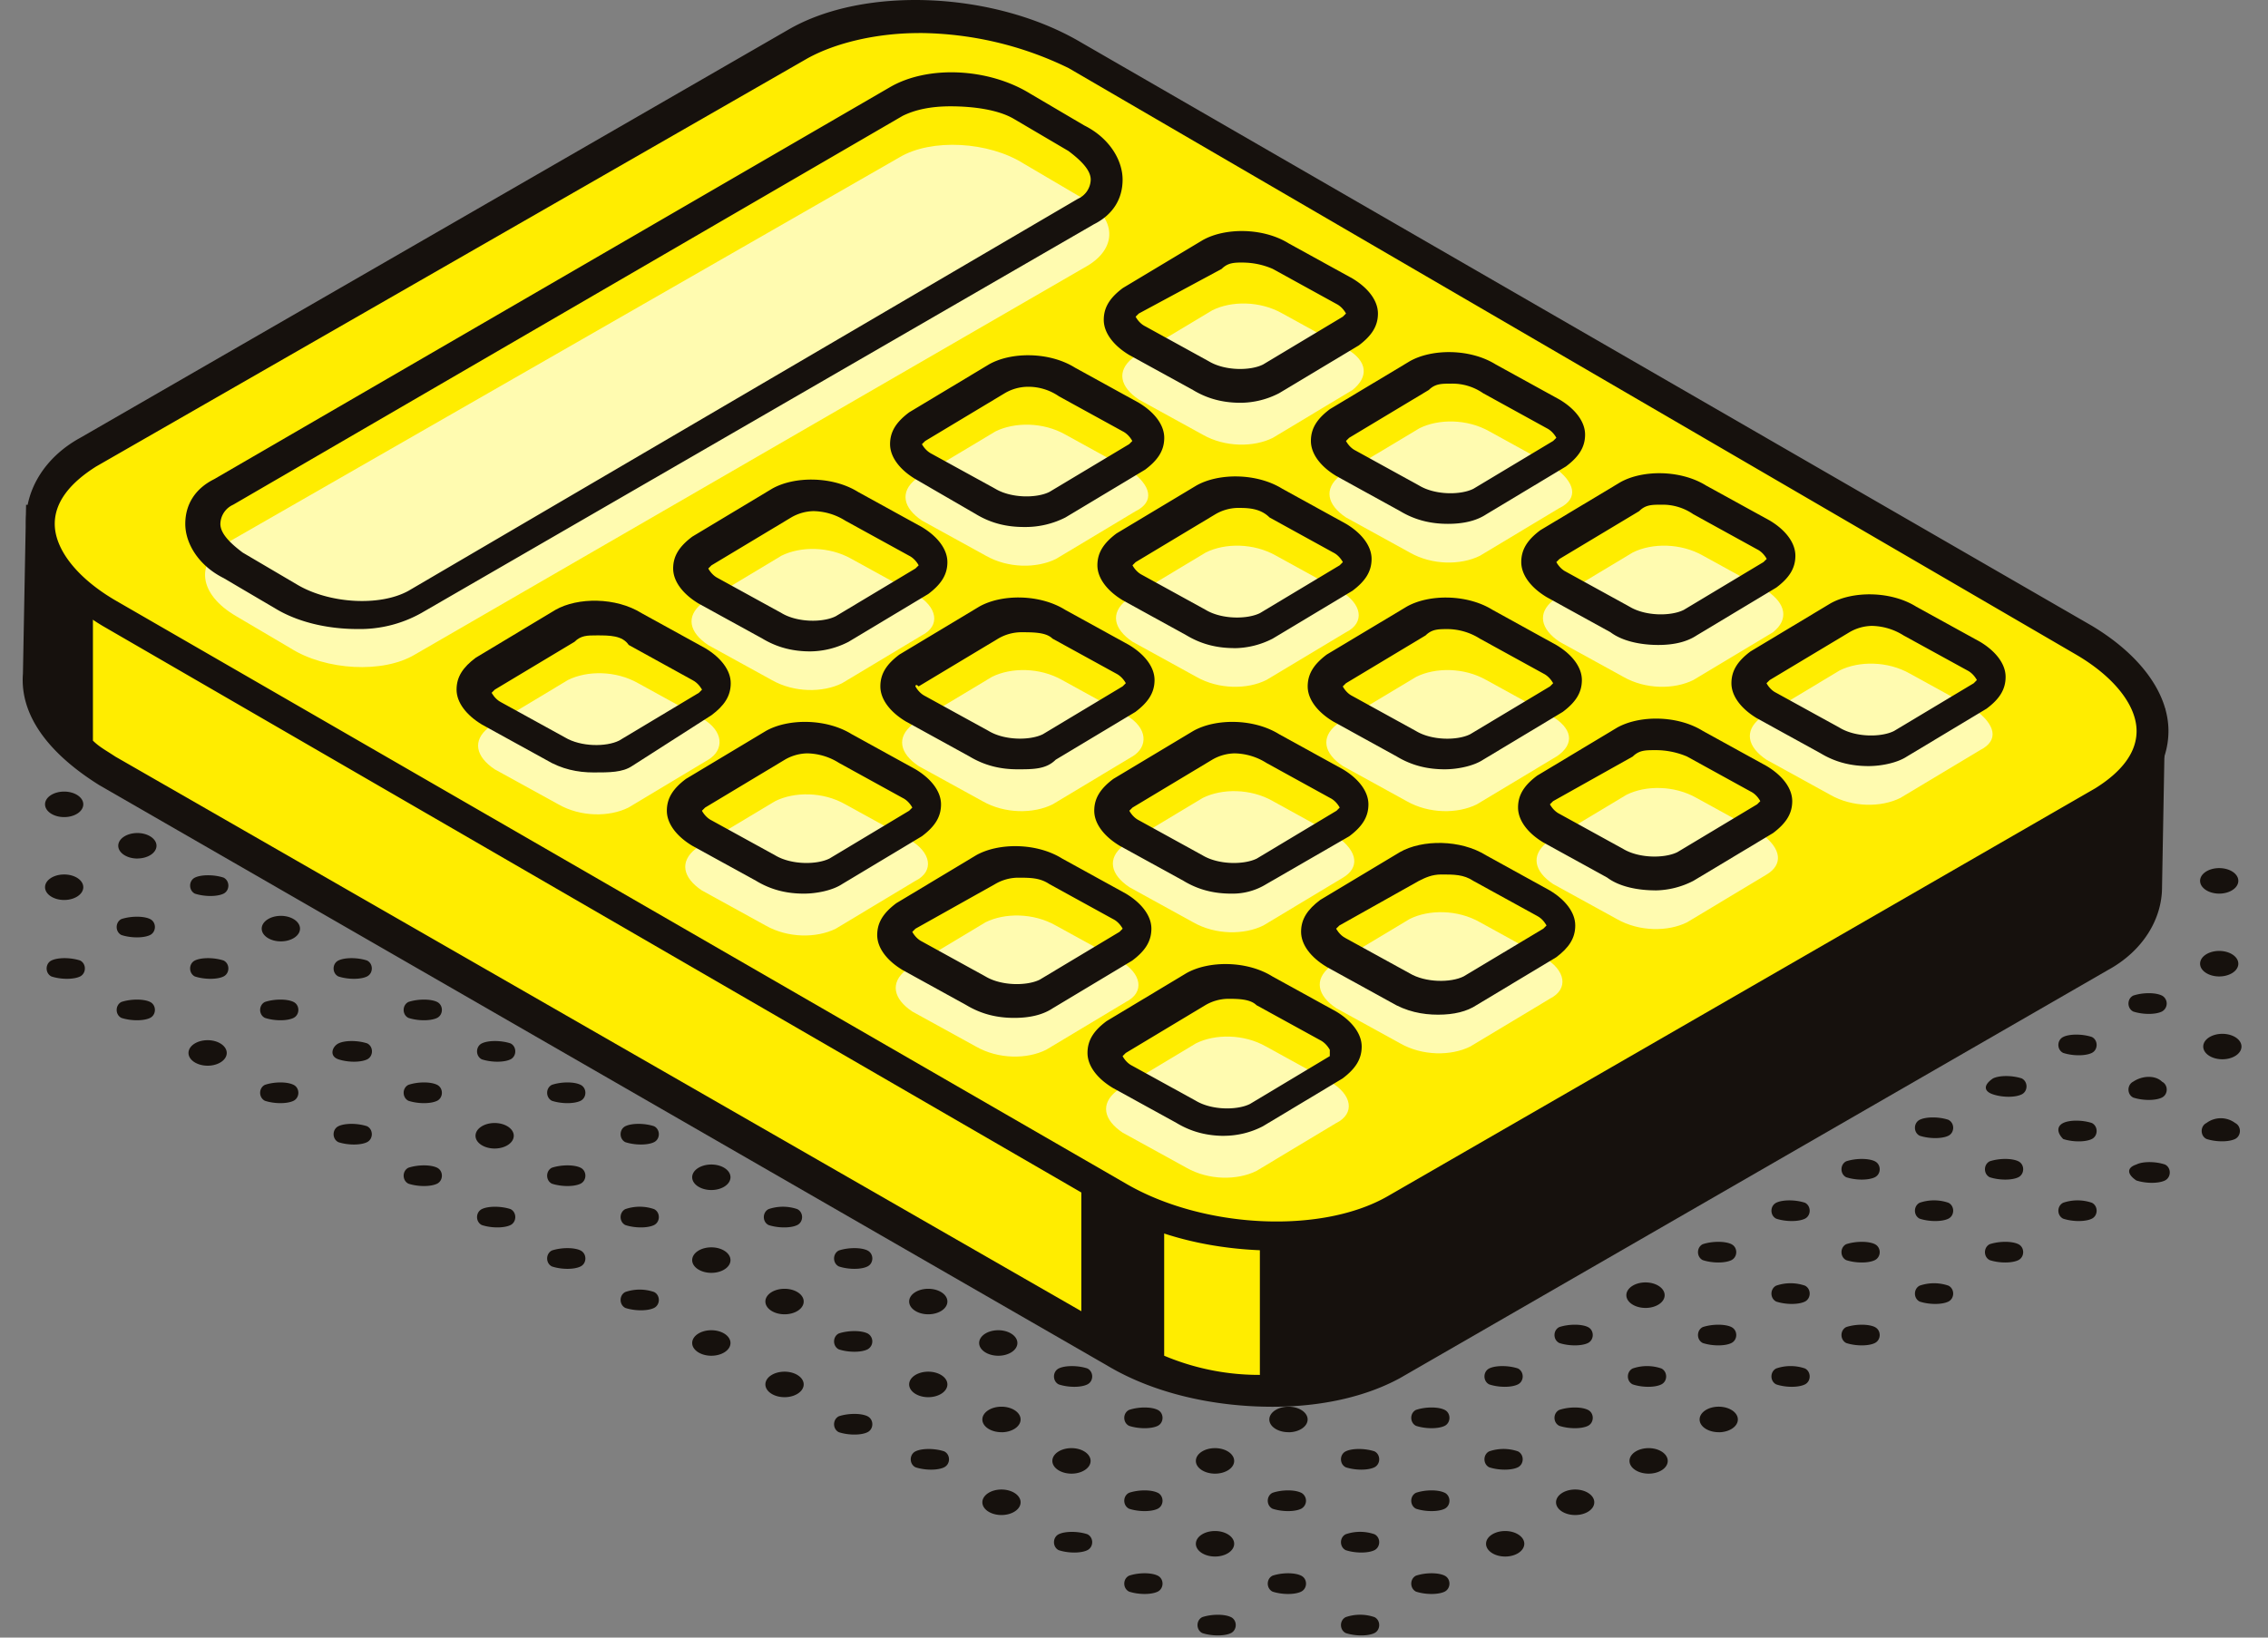 <svg width="36" height="26" fill="none" xmlns="http://www.w3.org/2000/svg"><rect width="100%" height="100%" fill="#808080" stroke="none"/><path d="M13.77 22.486c.102.05.102.203 0 .253-.1.05-.303.05-.455 0-.101-.05-.101-.202 0-.253.152-.05.354-.05.456 0zm.964-.303c.168 0 .304-.091.304-.203 0-.111-.136-.202-.304-.202-.167 0-.303.09-.303.202 0 .112.136.203.303.203zm1.112-.658c.167 0 .303-.09.303-.202 0-.112-.136-.203-.303-.203-.168 0-.304.09-.304.203 0 .111.136.202.304.202zm-3.393.658c.168 0 .304-.091.304-.203 0-.111-.136-.202-.304-.202-.168 0-.304.09-.304.202 0 .112.136.203.304.203zm1.317-1.013a.144.144 0 0 1 0 .254c-.1.05-.303.05-.455 0-.101-.05-.101-.203 0-.253.152-.05.354-.05.456 0zm.964-.303c.168 0 .304-.09.304-.203 0-.112-.136-.202-.304-.202-.167 0-.303.09-.303.202 0 .112.136.203.303.203zm-3.444.658c.169 0 .305-.09.305-.202 0-.112-.136-.203-.304-.203-.168 0-.304.09-.304.203 0 .111.136.202.304.202zm1.163-.658c.168 0 .304-.09.304-.203 0-.112-.136-.202-.304-.202-.168 0-.304.09-.304.202 0 .112.136.203.304.203zm1.317-1.013c.102.051.102.203 0 .253-.1.051-.303.051-.455 0-.101-.05-.101-.202 0-.253.152-.05.354-.05.456 0zm-3.388.659c.101.05.101.202 0 .253-.101.05-.304.05-.456 0-.1-.051-.1-.203 0-.253a.702.702 0 0 1 .456 0zm.908-.304c.169 0 .305-.09.305-.202 0-.112-.136-.203-.304-.203-.168 0-.304.09-.304.203 0 .111.136.202.304.202zm1.365-1.012c.102.05.102.203 0 .253-.1.05-.303.05-.455 0-.101-.05-.101-.202 0-.253a.702.702 0 0 1 .455 0zm-3.439.657c.101.051.101.203 0 .253-.101.051-.304.051-.456 0-.1-.05-.1-.202 0-.253.152-.05.355-.05.456 0zm1.166-.657c.101.05.101.203 0 .253-.101.05-.304.05-.456 0-.1-.05-.1-.202 0-.253a.702.702 0 0 1 .456 0zm.908-.303c.169 0 .305-.091.305-.203 0-.112-.136-.202-.304-.202-.168 0-.304.09-.304.202 0 .112.136.203.304.203zm-3.186.303c.1.05.1.203 0 .253-.102.05-.304.05-.456 0-.101-.05-.101-.202 0-.253.101-.05.304-.05.456 0zm1.112-.657c.101.05.101.202 0 .253-.101.05-.304.05-.456 0-.1-.05-.1-.203 0-.253.152-.05.355-.05.456 0zm1.166-.659c.101.05.101.203 0 .253-.101.05-.304.05-.456 0-.1-.05-.1-.202 0-.253.102-.05.304-.05.456 0zm-3.443.659c.1.05.1.202 0 .253-.102.05-.304.05-.456 0-.101-.05-.101-.203 0-.253.152-.05.354-.05.456 0zm.912-.305c.168 0 .304-.09.304-.203 0-.111-.136-.202-.304-.202-.167 0-.303.09-.303.203 0 .111.136.202.303.202zm1.365-1.011c.101.05.101.202 0 .253-.101.05-.304.05-.456 0-.1-.051-.1-.203 0-.253.152-.051.355-.051.456 0zm-3.39.657c.101.05.101.203 0 .253-.1.05-.303.05-.455 0-.101-.05-.101-.202 0-.253.101-.05.303-.05.455 0zm1.113-.657c.1.05.1.202 0 .253-.102.05-.304.05-.456 0-.101-.051-.101-.203 0-.253.152-.051.354-.051.456 0zm1.165-.658c.1.05.1.202 0 .253-.102.05-.304.05-.456 0-.101-.05-.101-.203 0-.253.101-.05.304-.05.456 0zm-3.444.658c.101.05.101.202 0 .253-.101.05-.303.05-.455 0-.101-.051-.101-.203 0-.253.152-.051.354-.051.455 0zm1.169-.658c.1.05.1.202 0 .253-.102.05-.304.05-.456 0-.152-.05-.101-.203 0-.253.101-.05.304-.05.456 0zm1.11-.658c.1.05.1.202 0 .253-.102.05-.304.05-.456 0-.101-.05-.101-.202 0-.253.152-.05.354-.05.456 0zM3.296 16.92c.167 0 .303-.09.303-.202 0-.112-.136-.203-.303-.203-.168 0-.304.09-.304.203 0 .111.136.202.304.202zm1.364-1.012c.101.05.101.202 0 .253-.101.05-.303.05-.455 0-.101-.05-.101-.202 0-.253.152-.05.354-.05.455 0zm1.166-.658c.101.05.101.202 0 .253-.1.05-.303.05-.455 0-.101-.05-.101-.203 0-.253.101-.05.303-.05.455 0zm-3.443.658c.101.05.101.202 0 .253-.101.05-.304.05-.456 0-.1-.05-.1-.202 0-.253.152-.05.355-.05.456 0zm1.166-.658c.101.05.101.202 0 .253-.101.05-.304.05-.456 0-.1-.05-.1-.203 0-.253.102-.05.304-.05.456 0zm.909-.304c.168 0 .304-.09.304-.202 0-.112-.136-.203-.304-.203-.168 0-.304.091-.304.203 0 .112.136.202.304.202zm-3.186.304c.1.05.1.202 0 .253-.102.05-.304.05-.456 0-.101-.05-.101-.203 0-.253.101-.05.304-.05.456 0zm1.111-.658c.101.05.101.202 0 .253-.101.05-.304.05-.456 0-.1-.05-.1-.203 0-.253.152-.05.355-.05.456 0zm1.166-.658c.101.051.101.203 0 .254-.101.05-.304.05-.456 0-.1-.051-.1-.203 0-.254.102-.05.304-.05.456 0zm-2.531.355c.168 0 .304-.091.304-.203 0-.112-.136-.202-.304-.202-.167 0-.303.09-.303.202 0 .112.136.203.303.203zm1.162-.659c.168 0 .304-.09.304-.202 0-.111-.136-.202-.303-.202-.168 0-.304.09-.304.202 0 .112.136.203.304.203zm-1.162-.657c.168 0 .304-.09.304-.203 0-.111-.136-.202-.304-.202-.167 0-.303.09-.303.202 0 .112.136.203.303.203zm20.799 12.702c.1.05.1.202 0 .253-.102.05-.304.05-.456 0-.101-.05-.101-.203 0-.253a.702.702 0 0 1 .456 0zm1.115-.658c.1.05.1.202 0 .253-.101.05-.304.05-.456 0-.1-.051-.1-.203 0-.253.152-.051.355-.051.456 0zm.96-.304c.167 0 .303-.09.303-.203 0-.111-.136-.202-.303-.202-.168 0-.304.09-.304.203 0 .111.136.202.303.202zm1.111-.659c.168 0 .303-.09.303-.202 0-.112-.136-.203-.303-.203-.168 0-.304.091-.304.203 0 .112.136.202.304.202zm1.166-.657c.168 0 .303-.09.303-.202 0-.112-.136-.203-.303-.203-.168 0-.304.09-.304.203 0 .111.136.202.304.202zm1.112-.657c.168 0 .304-.091.304-.203 0-.112-.136-.203-.304-.203-.168 0-.303.091-.303.203 0 .112.135.202.303.202zm1.369-1.013c.1.051.1.203 0 .253-.102.051-.304.051-.456 0-.101-.05-.101-.202 0-.253a.702.702 0 0 1 .456 0zm1.11-.657c.102.05.102.202 0 .253-.1.05-.303.05-.455 0-.1-.05-.1-.203 0-.253.152-.05.355-.05.456 0zm1.167-.658c.101.05.101.202 0 .253-.101.05-.304.05-.456 0-.1-.05-.1-.202 0-.253a.702.702 0 0 1 .456 0zm1.111-.658c.101.05.101.202 0 .253-.101.05-.303.05-.455 0-.101-.05-.101-.203 0-.253.152-.05.354-.05.455 0zm1.166-.658c.101.05.101.203 0 .253-.101.05-.303.05-.455 0-.102-.05-.102-.202 0-.253a.702.702 0 0 1 .455 0zM19.54 25.675c.1.05.1.202 0 .253-.102.05-.305.05-.456 0-.101-.05-.101-.203 0-.253.151-.05.354-.05.455 0zm1.114-.658c.102.05.102.202 0 .253-.1.05-.303.05-.455 0-.101-.051-.101-.203 0-.253.152-.051.354-.051.455 0zm1.163-.658c.1.05.1.202 0 .253-.102.05-.304.05-.456 0-.101-.05-.101-.203 0-.253a.7.7 0 0 1 .456 0zm1.115-.659c.1.051.1.203 0 .254-.101.05-.304.05-.456 0-.1-.051-.1-.203 0-.253.152-.051.355-.051.456 0zm1.162-.657c.101.05.101.202 0 .253-.101.05-.304.05-.456 0-.1-.05-.1-.203 0-.253a.702.702 0 0 1 .456 0zm1.112-.658c.101.05.101.202 0 .253-.101.05-.303.05-.455 0-.102-.051-.102-.203 0-.253.151-.051.354-.051.455 0zm1.165-.658c.101.051.101.203 0 .253-.101.051-.303.051-.455 0-.102-.05-.102-.202 0-.253a.702.702 0 0 1 .455 0zm1.112-.657c.102.05.102.202 0 .253-.1.05-.303.05-.455 0-.101-.05-.101-.203 0-.253.152-.05.354-.05.456 0zm1.167-.658c.1.05.1.202 0 .253-.102.05-.304.05-.456 0-.101-.05-.101-.202 0-.253a.702.702 0 0 1 .456 0zm1.11-.658c.102.05.102.202 0 .253-.1.05-.303.05-.455 0-.1-.05-.1-.203 0-.253.152-.05.355-.05.456 0zm1.167-.658c.101.05.101.203 0 .253-.101.05-.304.05-.456 0-.1-.05-.1-.202 0-.253a.702.702 0 0 1 .456 0zm1.111-.658c.101.05.101.202 0 .253-.101.05-.303.05-.455 0-.101-.05-.101-.203 0-.253.152-.05.354-.05.455 0zm-13.661 6.579c.101.05.101.202 0 .253-.101.05-.304.05-.455 0-.102-.051-.102-.203 0-.253.151-.051.354-.051.455 0zm.909-.304c.168 0 .304-.09.304-.203 0-.111-.136-.202-.304-.202-.168 0-.304.09-.304.203 0 .111.136.202.304.202zm1.368-1.013a.144.144 0 0 1 0 .254c-.1.05-.303.05-.455 0-.101-.051-.101-.203 0-.253.152-.051.354-.051.455 0zm1.163-.657c.1.05.1.202 0 .253-.102.05-.304.05-.456 0-.101-.05-.101-.203 0-.253.101-.05.304-.05.456 0zm1.115-.658c.1.05.1.202 0 .253-.101.05-.304.05-.456 0-.1-.051-.1-.203 0-.253.152-.051.355-.051.456 0zm1.162-.658c.101.051.101.203 0 .253-.101.051-.304.051-.456 0-.1-.05-.1-.202 0-.253.102-.05.304-.05.456 0zm1.112-.657c.101.05.101.202 0 .253-.101.05-.303.05-.455 0-.102-.05-.102-.203 0-.253.151-.05.354-.05.455 0zm.914-.304c.167 0 .303-.09.303-.202 0-.112-.136-.203-.304-.203-.168 0-.304.091-.304.203 0 .111.136.202.304.202zm1.363-1.012c.102.05.102.202 0 .253-.1.05-.303.05-.455 0-.101-.05-.101-.203 0-.253.152-.05.354-.05.456 0zm1.167-.658c.1.05.1.203 0 .253-.102.05-.304.05-.456 0-.101-.05-.101-.202 0-.253.101-.05.304-.05.456 0zm1.11-.658c.102.05.102.202 0 .253-.1.05-.303.05-.455 0-.1-.05-.1-.203 0-.253.152-.05.355-.05.456 0zm1.167-.658c.101.05.101.202 0 .252-.101.05-.304.05-.456 0-.1-.05-.1-.202 0-.253.102-.05.304-.05.456 0zM17.26 24.359c.102.05.102.202 0 .253-.1.05-.303.05-.455 0-.1-.05-.1-.203 0-.253.102-.05.304-.05.456 0zm1.117-.659c.101.051.101.203 0 .254-.101.05-.304.05-.455 0-.102-.051-.102-.203 0-.253.151-.051.354-.051.455 0zm.909-.303c.168 0 .304-.09.304-.202 0-.112-.136-.203-.304-.203-.168 0-.304.09-.304.203 0 .111.136.202.304.202zm1.166-.657c.168 0 .304-.091.304-.203 0-.112-.136-.203-.304-.203-.168 0-.304.091-.304.203 0 .112.136.202.304.202zm7.031-4.302c.101.05.101.202 0 .253-.101.05-.304.05-.456 0l.456-.253zm1.166-.658c.101.05.101.202 0 .253-.101.05-.304.05-.456 0l.456-.253zm-12.753 6.274c.168 0 .304-.09.304-.202 0-.112-.136-.203-.304-.203-.167 0-.303.091-.303.203 0 .112.136.202.303.202zm1.112-.657c.167 0 .303-.09.303-.202 0-.112-.136-.203-.303-.203-.168 0-.304.09-.304.203 0 .111.136.202.304.202zm1.369-1.012c.101.05.101.202 0 .253-.101.05-.304.05-.455 0-.102-.051-.102-.203 0-.253.151-.051.354-.051.455 0zm-3.39.658c.102.05.102.202 0 .253-.1.05-.303.05-.455 0-.101-.05-.101-.203 0-.253.101-.05.304-.05.455 0zm.909-.303c.168 0 .304-.091.304-.203 0-.112-.136-.203-.304-.203-.167 0-.303.091-.303.203 0 .112.136.202.303.202zm1.364-1.013c.102.051.102.203 0 .253-.1.051-.303.051-.455 0-.1-.05-.1-.202 0-.253.102-.05.304-.05.456 0zm16.65-3.238c.101-.051.303-.051.455 0 .101.05.101.202 0 .253-.101.05-.303.05-.455 0-.152-.102-.152-.203 0-.253zm1.569-.659c.1.05.1.202 0 .253-.102.05-.304.05-.456 0-.101-.05-.101-.203 0-.253a.38.38 0 0 1 .456 0zm-2.73 0c.101-.05.303-.05.455 0 .101.051.101.203 0 .254-.101.05-.303.05-.455 0-.102-.102-.102-.203 0-.254zm1.567-.657c.102.05.102.203 0 .253-.1.05-.303.05-.455 0-.101-.05-.101-.202 0-.253.152-.101.354-.101.456 0zm.959-.355c.168 0 .304-.09.304-.202 0-.112-.136-.202-.304-.202-.167 0-.303.09-.303.202 0 .112.136.202.303.202zm-3.64.304c.102-.05.304-.05.456 0 .101.051.101.203 0 .253-.101.051-.304.051-.456 0-.152-.05-.152-.151 0-.253zm1.569-.658c.101.05.101.203 0 .253-.101.05-.303.05-.455 0-.102-.05-.102-.202 0-.253.101-.05.303-.05.455 0zm1.112-.658a.144.144 0 0 1 0 .254c-.1.05-.303.05-.455 0-.101-.051-.101-.203 0-.253.152-.051.354-.051.456 0zm.909-.303c.168 0 .304-.09.304-.202 0-.112-.136-.203-.304-.203-.167 0-.303.09-.303.203 0 .111.136.202.303.202zm0-1.315c.168 0 .304-.091.304-.203 0-.112-.136-.202-.304-.202-.167 0-.303.09-.303.202 0 .112.136.203.303.203z" fill="#16110D"/><path d="M34.116 14.086l.05-2.631-3.744-.354-13.41-7.743c-1.316-.759-3.29-.86-4.403-.202L3.35 8.52.667 8.267l-.05 2.429c-.052.506.303 1.113 1.062 1.518l16.041 9.26c1.316.76 3.29.86 4.403.203L33.357 15.2c.506-.304.759-.709.759-1.114z" fill="#FFED00"/><path d="M30.473 10.899l-13.36-7.743c-1.366-.81-3.441-.86-4.655-.202l-9.16 5.313-2.884-.253-.05 2.682c-.051.658.404 1.265 1.214 1.771l15.99 9.21c.76.456 1.721.658 2.632.658.759 0 1.467-.152 2.024-.456l11.234-6.477c.557-.303.86-.81.86-1.316l.051-2.833-3.896-.354zM18.479 21.524V19.35l-1.315-.759v2.227L1.83 12.012c-.152-.101-.253-.152-.355-.253V9.532L.87 9.077V8.52l2.53.253 9.312-5.364c1.062-.607 2.934-.506 4.149.203l13.41 7.742.05.05 3.593.355v.506l-11.436 6.983-1.518.354h-.962v2.227a3.872 3.872 0 0 1-1.518-.304z" fill="#16110D"/><path d="M33.407 12.67l-11.234 6.476c-1.113.658-3.087.557-4.402-.202L1.728 9.734C.413 8.975.262 7.862 1.426 7.204L12.66.676c1.113-.658 3.086-.557 4.402.202l16.041 9.26c1.266.76 1.417 1.873.304 2.531z" fill="#FFED00"/><path d="M20.25 19.855c-.91 0-1.872-.202-2.63-.658L1.628 9.937C.869 9.48.414 8.874.414 8.267c0-.506.304-1.012.86-1.316L12.508.474c1.215-.709 3.29-.607 4.656.202l16.041 9.26c.76.456 1.215 1.063 1.215 1.67 0 .507-.304 1.013-.86 1.316L22.275 19.4c-.506.303-1.265.455-2.024.455zM14.584.525c-.658 0-1.316.151-1.771.404L1.527 7.406c-.404.254-.658.557-.658.911 0 .405.355.86.962 1.215l16.041 9.26c1.215.709 3.087.81 4.15.203l11.234-6.478c.405-.252.658-.556.658-.91 0-.405-.354-.86-.962-1.215l-15.99-9.311a5.474 5.474 0 0 0-2.379-.557z" fill="#16110D"/><path d="M17.263 4.219L6.586 10.392c-.506.304-1.417.253-1.974-.1l-.86-.507c-.608-.354-.658-.86-.152-1.164l10.677-6.123c.506-.303 1.417-.253 1.974.101l.86.506c.607.304.658.81.152 1.114z" fill="#FFFBB0"/><path d="M5.674 9.987c-.455 0-.91-.1-1.265-.303l-.86-.506c-.405-.203-.608-.557-.608-.86 0-.304.152-.557.456-.709l10.728-6.224c.607-.354 1.569-.304 2.226.101l.86.506c.405.202.608.557.608.86 0 .304-.152.557-.456.709L6.686 9.734a1.993 1.993 0 0 1-1.012.253zm9.412-8.299c-.303 0-.556.051-.759.152L3.7 8.014a.342.342 0 0 0-.202.304c0 .151.152.303.354.455l.86.506c.507.304 1.316.354 1.772.101L17.11 3.156a.342.342 0 0 0 .203-.304c0-.151-.152-.303-.354-.455l-.86-.506c-.254-.152-.658-.203-1.013-.203z" fill="#16110D"/><path d="M11.242 12.062l-1.265.759c-.303.152-.759.152-1.113-.05l-1.012-.557c-.304-.203-.354-.456-.101-.658l1.265-.76c.304-.151.759-.151 1.113.051l1.012.557c.355.202.355.506.101.658z" fill="#FFFBB0"/><path d="M9.423 12.264c-.253 0-.506-.05-.759-.202l-1.012-.557c-.253-.152-.405-.354-.405-.556 0-.203.101-.354.304-.506l1.265-.76c.354-.202.961-.202 1.366.051l1.012.557c.253.152.405.354.405.556 0 .203-.101.355-.304.507l-1.265.81c-.152.1-.354.1-.607.1zm.05-2.176c-.151 0-.252 0-.354.102l-1.265.759-.05.05s.05.101.152.152l1.012.557c.253.152.657.152.86.05L11.093 11l.05-.05s-.05-.101-.151-.152L9.98 10.24c-.102-.152-.304-.152-.506-.152z" fill="#16110D"/><path d="M14.63 10.089l-1.265.759c-.303.151-.759.151-1.113-.05l-1.012-.557c-.304-.203-.354-.456-.101-.658l1.265-.76c.303-.151.759-.151 1.113.051l1.012.557c.354.202.405.506.101.658z" fill="#FFFBB0"/><path d="M12.861 10.342c-.253 0-.506-.051-.759-.203l-1.012-.556c-.253-.152-.405-.355-.405-.557 0-.203.102-.354.304-.506l1.265-.76c.354-.202.962-.202 1.367.051l1.012.557c.253.152.405.354.405.557 0 .202-.102.354-.304.506l-1.265.759a1.347 1.347 0 0 1-.607.152zm.051-2.227a.731.731 0 0 0-.354.101l-1.265.76-.05.05s.05.101.151.152l1.012.556c.253.152.658.152.86.05l1.265-.758.051-.05s-.05-.102-.152-.153l-1.012-.556a.977.977 0 0 0-.506-.152z" fill="#16110D"/><path d="M18.027 8.115l-1.265.759c-.304.151-.76.151-1.114-.051l-1.012-.557c-.303-.202-.354-.455-.101-.658L15.8 6.85c.304-.151.76-.151 1.113.051l1.012.557c.355.253.405.506.102.658z" fill="#FFFBB0"/><path d="M16.253 8.367c-.253 0-.506-.05-.759-.202l-.961-.557c-.253-.151-.405-.354-.405-.556 0-.203.101-.354.304-.506l1.265-.76c.354-.202.961-.202 1.366.051l1.012.557c.253.152.405.354.405.557 0 .202-.101.354-.304.506l-1.265.759a1.4 1.4 0 0 1-.658.151zm.05-2.226a.731.731 0 0 0-.353.101l-1.265.76-.051.05s.05.1.152.152l1.012.556c.253.152.658.152.86.05l1.265-.758.05-.05s-.05-.102-.151-.153l-1.012-.556a.855.855 0 0 0-.506-.152z" fill="#16110D"/><path d="M21.468 6.192l-1.265.76c-.304.151-.759.151-1.113-.051l-1.012-.557c-.304-.202-.355-.455-.101-.658l1.265-.759c.303-.152.759-.152 1.113.05l1.012.557c.354.203.354.456.101.658z" fill="#FFFBB0"/><path d="M19.695 6.395c-.253 0-.506-.05-.759-.203l-1.012-.556c-.253-.152-.404-.355-.404-.557 0-.202.1-.354.303-.506l1.265-.759c.354-.202.962-.202 1.367.05l1.012.557c.253.152.405.354.405.557 0 .202-.102.354-.304.506l-1.265.759a1.347 1.347 0 0 1-.608.152zm.051-2.227c-.152 0-.253 0-.354.101l-1.316.709-.05.05s.05.102.151.152l1.012.557c.253.152.658.152.86.05l1.266-.759.05-.05s-.05-.101-.151-.152l-1.012-.557a1.208 1.208 0 0 0-.456-.1z" fill="#16110D"/><path d="M14.53 13.985l-1.264.76c-.304.151-.76.151-1.114-.051l-1.012-.557c-.304-.203-.354-.456-.101-.658l1.265-.759c.304-.152.76-.152 1.113.05l1.012.557c.355.203.405.506.102.658z" fill="#FFFBB0"/><path d="M12.76 14.188c-.252 0-.505-.05-.758-.203l-1.012-.556c-.253-.152-.405-.354-.405-.557 0-.202.101-.354.304-.506l1.265-.759c.354-.202.961-.202 1.366.05l1.012.557c.253.152.405.354.405.557 0 .202-.101.354-.304.506l-1.265.759c-.152.101-.405.152-.607.152zm.052-2.227a.731.731 0 0 0-.355.101l-1.265.76-.05.05s.05.101.151.152l1.013.557c.253.151.657.151.86.05l1.265-.759.05-.05s-.05-.102-.151-.152l-1.012-.557a.977.977 0 0 0-.506-.152z" fill="#16110D"/><path d="M17.973 12.011l-1.265.76c-.304.151-.76.151-1.113-.051l-1.013-.557c-.303-.202-.354-.455-.1-.658l1.264-.759c.304-.151.76-.151 1.114.051l1.012.557c.354.202.354.506.101.658z" fill="#FFFBB0"/><path d="M16.15 12.214c-.253 0-.506-.051-.76-.203l-1.011-.556c-.254-.152-.405-.355-.405-.557 0-.203.1-.354.303-.506l1.265-.76c.355-.202.962-.202 1.367.051l1.012.557c.253.152.405.354.405.557 0 .202-.102.354-.304.506l-1.265.759c-.152.152-.354.152-.607.152zm.05-2.176a.736.736 0 0 0-.354.1l-1.265.76c-.05-.05-.05 0-.05 0s.05.101.151.152l1.012.556c.253.152.658.152.86.051l1.266-.76.05-.05s-.05-.1-.152-.152l-1.012-.556c-.101-.101-.303-.101-.506-.101z" fill="#16110D"/><path d="M21.367 10.037l-1.265.759c-.303.152-.759.152-1.113-.05l-1.012-.557c-.303-.203-.354-.456-.101-.658l1.265-.76c.304-.151.759-.151 1.113.051l1.012.557c.355.202.405.506.102.658z" fill="#FFFBB0"/><path d="M19.595 10.29c-.253 0-.506-.05-.76-.202l-1.011-.556c-.253-.152-.405-.355-.405-.557 0-.202.101-.354.304-.506l1.265-.759c.354-.202.961-.202 1.366.05l1.012.557c.253.152.405.354.405.557 0 .202-.101.354-.304.506l-1.265.759a1.348 1.348 0 0 1-.607.152zm.05-2.226a.728.728 0 0 0-.354.101l-1.265.76-.05.05s.05.101.151.152l1.013.557c.252.151.657.151.86.05l1.265-.759.05-.05s-.05-.102-.151-.152l-1.012-.557c-.152-.152-.355-.152-.507-.152z" fill="#16110D"/><path d="M24.756 8.064l-1.265.76c-.303.151-.759.151-1.113-.051l-1.012-.557c-.304-.202-.354-.455-.101-.658L22.53 6.8c.303-.152.759-.152 1.113.05l1.012.557c.354.253.405.506.101.658z" fill="#FFFBB0"/><path d="M22.984 8.317c-.253 0-.507-.05-.76-.202l-1.012-.557c-.253-.152-.404-.354-.404-.557 0-.202.1-.354.303-.506l1.265-.759c.355-.202.962-.202 1.367.051l1.012.557c.253.151.405.354.405.556 0 .203-.102.354-.304.506l-1.265.76c-.152.1-.354.151-.607.151zm.05-2.226c-.152 0-.253 0-.354.1l-1.265.76-.05.05s.05.102.151.152l1.012.557c.253.152.658.152.86.05l1.265-.759.051-.05s-.05-.101-.152-.152l-1.012-.557a.855.855 0 0 0-.506-.151z" fill="#16110D"/><path d="M17.871 15.908l-1.265.759c-.303.152-.759.152-1.113-.05l-1.012-.557c-.304-.203-.354-.456-.101-.658l1.265-.76c.303-.15.759-.15 1.113.052l1.012.556c.355.203.405.506.101.658z" fill="#FFFBB0"/><path d="M16.1 16.161c-.253 0-.506-.05-.76-.202l-1.011-.557c-.253-.151-.405-.354-.405-.556 0-.203.101-.354.303-.506l1.265-.76c.355-.202.962-.202 1.367.051l1.012.557c.253.152.405.354.405.556 0 .203-.101.355-.304.507l-1.265.759c-.152.1-.354.151-.607.151zm.05-2.226a.728.728 0 0 0-.354.101l-1.265.709-.05.05s.05.101.151.152l1.012.557c.253.151.658.151.86.05l1.266-.759.05-.05s-.05-.102-.151-.152l-1.013-.557c-.151-.101-.303-.101-.506-.101z" fill="#16110D"/><path d="M21.318 13.934l-1.265.76c-.304.151-.76.151-1.114-.051l-1.012-.557c-.303-.202-.354-.455-.1-.658l1.264-.759c.304-.152.76-.152 1.113.05l1.012.558c.355.253.355.506.102.657z" fill="#FFFBB0"/><path d="M19.545 14.188c-.253 0-.506-.05-.759-.203l-1.012-.556c-.253-.152-.405-.354-.405-.557 0-.202.101-.354.304-.506l1.265-.759c.354-.202.961-.202 1.366.05l1.012.557c.253.152.405.354.405.557 0 .202-.101.354-.304.506l-1.315.759a1.02 1.02 0 0 1-.557.152zm.05-2.227a.731.731 0 0 0-.354.101l-1.265.76-.05.05s.05.101.152.152l1.012.557c.253.151.657.151.86.05l1.265-.759.05-.05s-.05-.102-.151-.152l-1.012-.557a.976.976 0 0 0-.506-.152z" fill="#16110D"/><path d="M24.706 12.011l-1.265.76c-.303.151-.759.151-1.113-.051l-1.012-.557c-.304-.202-.354-.455-.101-.658l1.265-.759c.303-.151.759-.151 1.113.051l1.012.557c.354.202.405.455.101.658z" fill="#FFFBB0"/><path d="M22.933 12.214c-.253 0-.506-.05-.76-.202l-1.011-.557c-.253-.152-.405-.354-.405-.557 0-.202.101-.354.303-.506l1.266-.759c.354-.202.961-.202 1.366.05l1.012.558c.253.151.405.354.405.556 0 .203-.101.354-.304.506l-1.265.76c-.152.1-.405.151-.607.151zm.05-2.226c-.151 0-.253 0-.354.1l-1.265.76-.05.05s.05.102.151.152l1.012.557c.253.152.658.152.86.05l1.266-.759.05-.05s-.05-.101-.151-.152l-1.013-.557a.975.975 0 0 0-.506-.151z" fill="#16110D"/><path d="M28.145 10.037l-1.265.759c-.304.152-.76.152-1.113-.05l-1.013-.557c-.303-.203-.354-.456-.1-.658l1.264-.76c.304-.151.76-.151 1.114.051l1.012.557c.303.202.354.455.1.658z" fill="#FFFBB0"/><path d="M26.322 10.24c-.253 0-.556-.05-.759-.202l-1.012-.557c-.253-.152-.404-.354-.404-.557 0-.202.1-.354.303-.506l1.265-.759c.354-.202.962-.202 1.366.05l1.013.557c.253.152.404.355.404.557 0 .202-.1.354-.303.506l-1.265.76c-.152.1-.354.151-.608.151zm.051-2.227c-.152 0-.253 0-.354.102l-1.265.759-.05.05s.05.101.15.152l1.013.557c.253.152.658.152.86.05l1.265-.759.102.203-.102-.203.051-.05s-.05-.102-.152-.152l-1.012-.557a.855.855 0 0 0-.506-.152z" fill="#16110D"/><path d="M21.21 17.83l-1.265.76c-.303.152-.759.152-1.113-.05l-1.012-.557c-.304-.203-.354-.456-.101-.658l1.265-.76c.303-.151.759-.151 1.113.051l1.012.557c.354.202.405.506.101.658z" fill="#FFFBB0"/><path d="M19.438 18.034c-.253 0-.506-.051-.76-.203l-1.012-.557c-.253-.151-.404-.354-.404-.556 0-.203.1-.355.303-.506l1.265-.76c.355-.202.962-.202 1.367.051l1.012.557c.253.152.405.354.405.556 0 .203-.102.355-.304.507l-1.265.759a1.347 1.347 0 0 1-.607.151zm.05-2.176a.731.731 0 0 0-.354.1l-1.265.76-.05.05s.05.102.151.152l1.012.557c.253.152.658.152.86.05l1.266-.759v-.1s-.051-.102-.152-.153l-1.012-.556c-.101-.101-.304-.101-.456-.101z" fill="#16110D"/><path d="M24.602 15.856l-1.265.76c-.304.151-.76.151-1.113-.051l-1.012-.557c-.304-.202-.355-.455-.102-.658l1.265-.759c.304-.152.76-.152 1.114.05l1.012.557c.354.203.404.506.1.658z" fill="#FFFBB0"/><path d="M22.828 16.11c-.253 0-.506-.05-.759-.202l-1.012-.557c-.253-.152-.405-.354-.405-.557 0-.202.102-.354.304-.506l1.265-.759c.354-.202.962-.202 1.366.05l1.012.558c.253.151.405.354.405.556 0 .203-.1.354-.303.506l-1.265.76c-.152.1-.355.151-.608.151zm.05-2.226c-.15 0-.252.05-.353.1l-1.265.71-.051.05s.05.101.152.152l1.012.556c.253.152.658.152.86.05l1.265-.758.05-.05s-.05-.102-.151-.153l-1.012-.556c-.152-.101-.304-.101-.506-.101z" fill="#16110D"/><path d="M28.043 13.884l-1.265.76c-.303.15-.759.15-1.113-.052l-1.012-.556c-.304-.203-.354-.456-.101-.658l1.265-.759c.303-.152.759-.152 1.113.05l1.012.557c.354.253.354.506.101.658z" fill="#FFFBB0"/><path d="M26.272 14.136c-.253 0-.557-.05-.76-.202l-1.012-.557c-.253-.151-.404-.354-.404-.556 0-.203.1-.354.303-.506l1.265-.76c.355-.202.962-.202 1.367.051l1.012.557c.253.152.405.354.405.557 0 .202-.102.354-.304.506l-1.265.759a1.347 1.347 0 0 1-.607.152zm0-2.226c-.152 0-.253 0-.355.101l-1.265.709-.05.05s.05.101.152.152l1.012.557c.253.151.658.151.86.05l1.265-.759.05-.05s-.05-.102-.151-.152l-1.012-.557a1.27 1.27 0 0 0-.506-.101z" fill="#16110D"/><path d="M31.43 11.91l-1.266.759c-.304.152-.76.152-1.113-.05l-1.012-.557c-.304-.203-.355-.456-.102-.658l1.265-.76c.304-.151.76-.151 1.114.051l1.012.557c.354.253.405.506.101.658z" fill="#FFFBB0"/><path d="M29.66 12.163c-.254 0-.507-.05-.76-.202l-1.012-.557c-.253-.152-.405-.354-.405-.556 0-.203.102-.355.304-.506l1.265-.76c.354-.202.962-.202 1.366.051l1.012.557c.253.152.405.354.405.556 0 .203-.1.355-.303.506l-1.265.76c-.152.1-.405.151-.608.151zm.05-2.226a.731.731 0 0 0-.354.101l-1.265.759-.051.05s.05.102.152.152l1.012.557c.253.152.658.152.86.05l1.265-.758.05-.051s-.05-.101-.15-.152l-1.013-.556a.976.976 0 0 0-.506-.152z" fill="#16110D"/></svg>